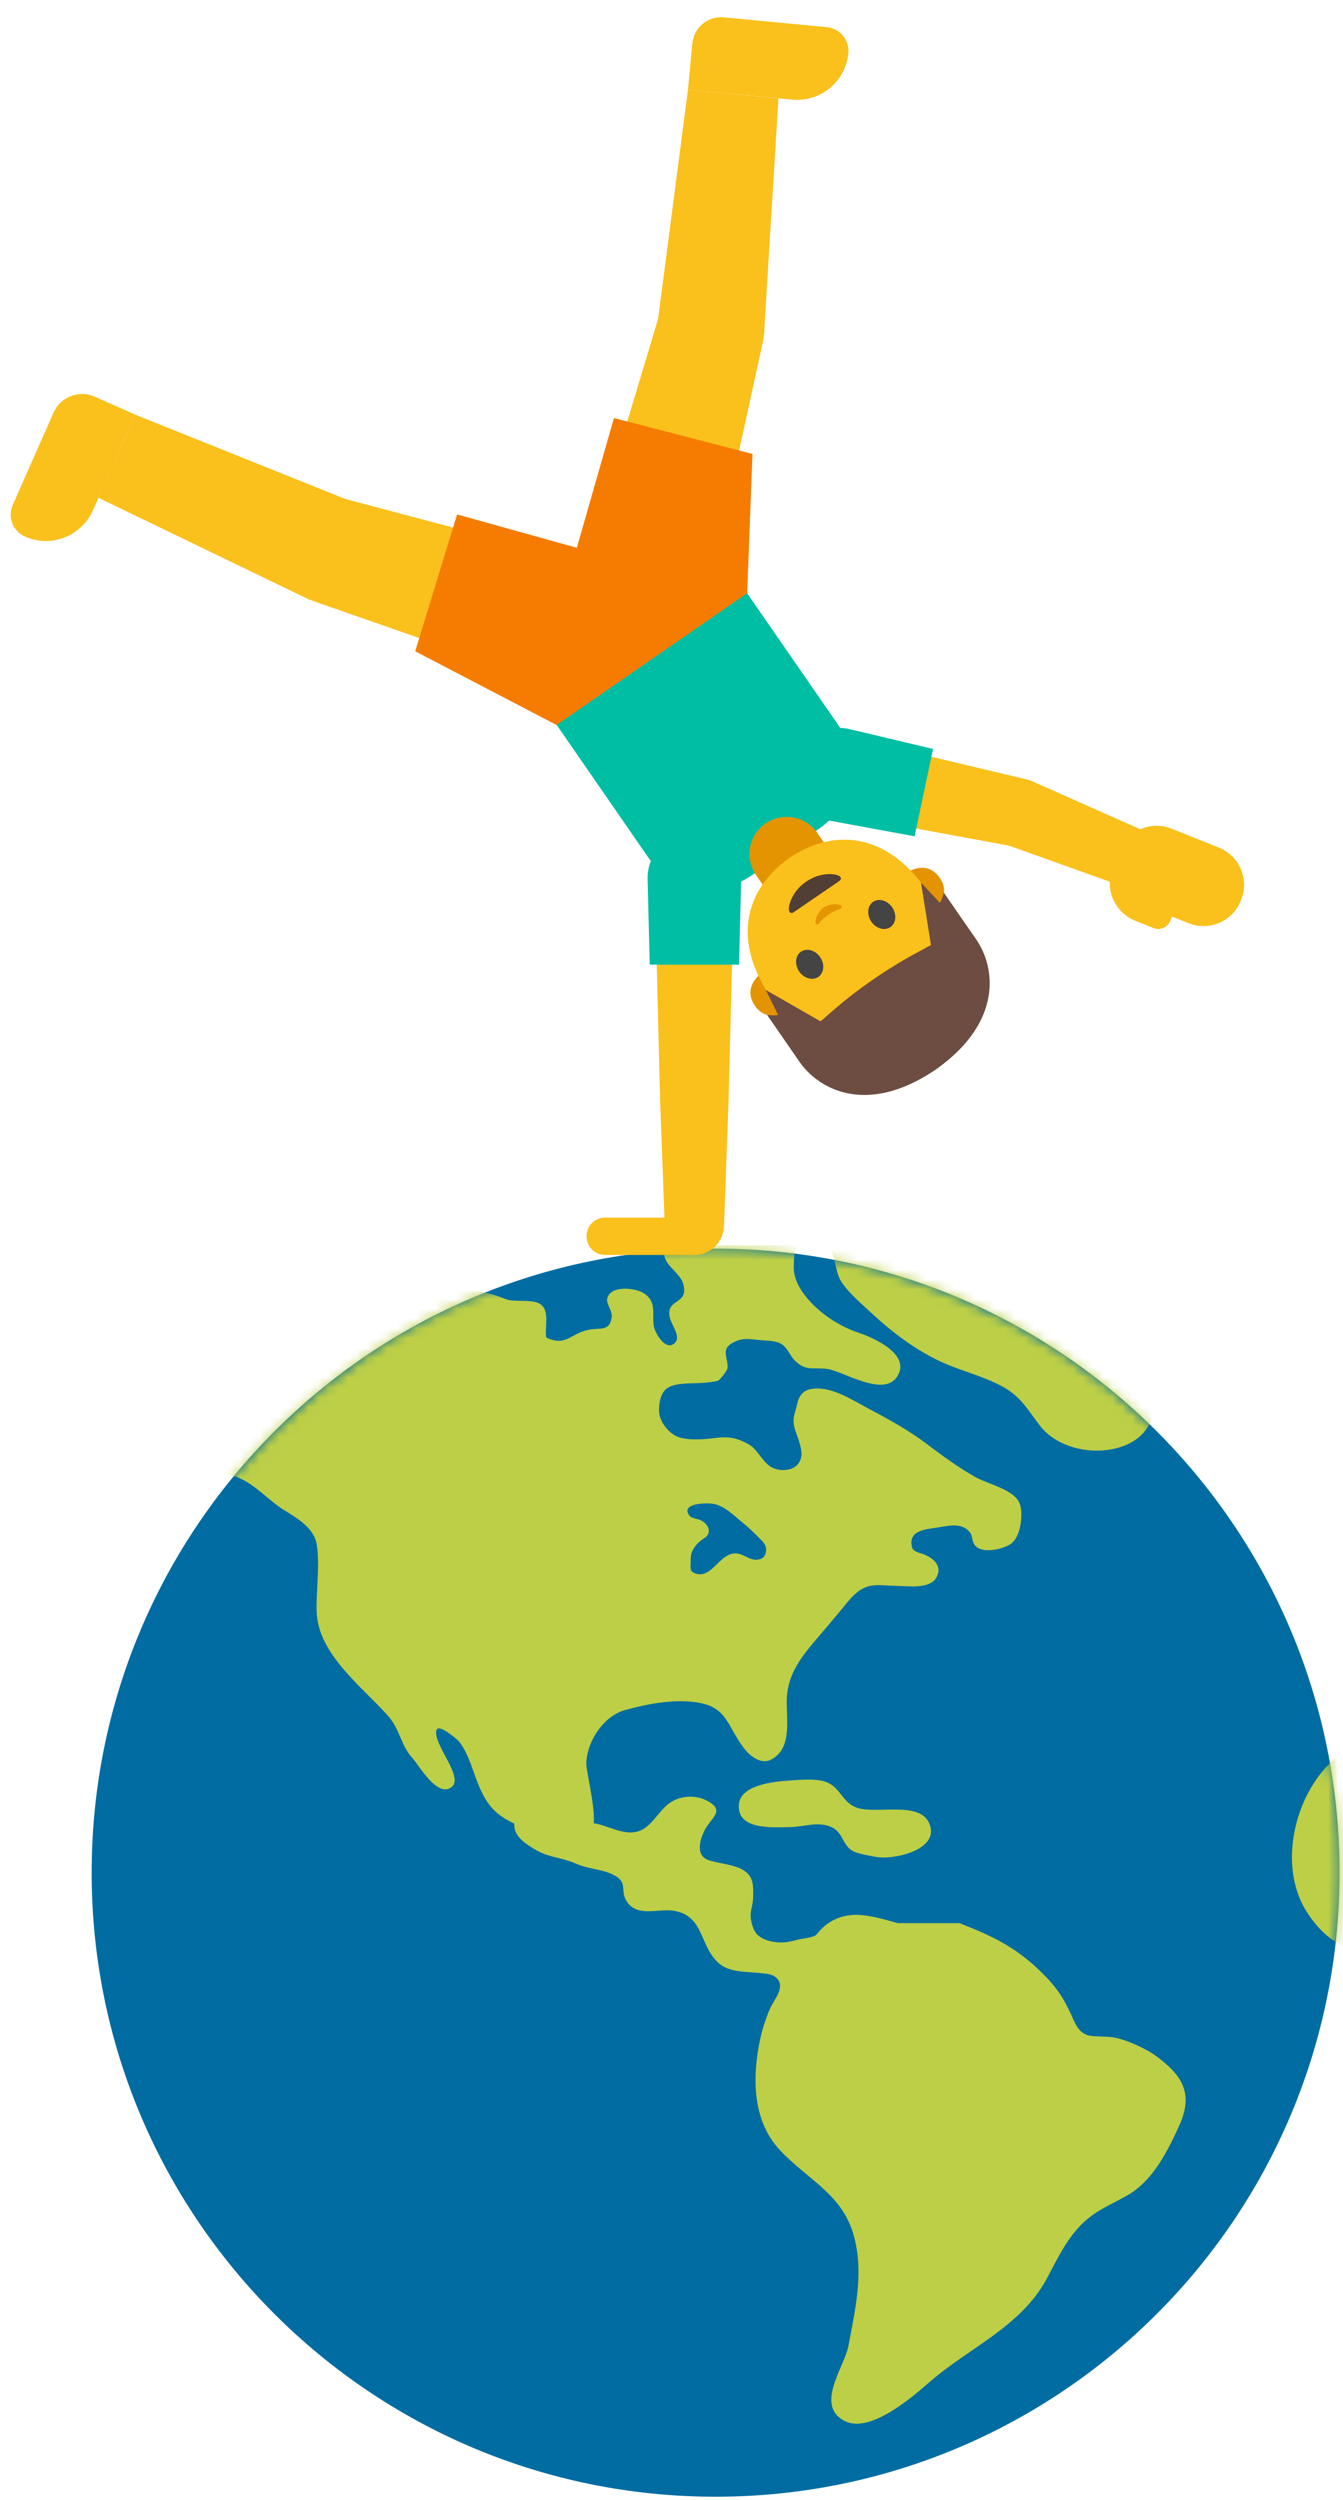 <svg width="137" height="255" viewBox="0 0 137 255" fill="none" xmlns="http://www.w3.org/2000/svg">
<g clip-path="url(#clip0_170_255)">
<path d="M136.65 191C136.65 226.15 108.15 254.65 72.99 254.65C37.85 254.65 9.35 226.15 9.35 191C9.35 155.84 37.85 127.35 72.99 127.35C108.15 127.35 136.65 155.84 136.65 191Z" fill="#006CA2"/>
<mask id="mask0_170_255" style="mask-type:luminance" maskUnits="userSpaceOnUse" x="9" y="127" width="128" height="128">
<path d="M136.65 191C136.65 226.15 108.15 254.65 72.99 254.65C37.85 254.65 9.35 226.15 9.35 191C9.35 155.84 37.85 127.35 72.99 127.35C108.15 127.35 136.65 155.84 136.65 191Z" fill="white"/>
</mask>
<g mask="url(#mask0_170_255)">
<path d="M117.99 209.74C116.94 208.95 114.8 207.99 113.61 207.81C111.58 207.5 110.48 208.21 109.53 206.06C108.74 204.27 108.15 203.15 106.74 201.67C104.02 198.83 101.56 197.57 97.87 196.15H91.59C88.95 195.43 86.3 194.49 83.95 196.59C83.7 196.81 83.49 197.09 83.26 197.34C83 197.62 81.83 197.72 81.45 197.82C80.92 197.95 80.36 198.11 79.8 198.12C78.94 198.14 77.76 197.91 77.17 197.23C76.83 196.84 76.63 196.07 76.58 195.56C76.52 194.88 76.81 194.29 76.82 193.64C76.84 193.06 76.87 192.39 76.71 191.84C76.38 190.69 75.08 190.36 74.07 190.14C73.47 190.01 72.88 189.92 72.27 189.72C70.74 189.2 71.53 187.11 72.18 186.18C72.84 185.23 73.79 184.57 72.2 183.7C70.92 183.01 69.35 183.12 68.22 183.96C67.14 184.78 66.43 186.37 65.12 186.78C63.62 187.26 61.99 186.16 60.57 185.96C60.71 184.07 59.76 180.59 59.81 179.73C59.95 177.46 61.62 175 63.81 174.4C66 173.8 68.41 173.34 70.68 173.58C74.19 173.95 74.04 175.83 75.87 178.28C76.47 179.08 77.62 180.02 78.66 179.47C80.87 178.31 80.19 175.33 80.26 173.32C80.37 170.19 82.38 168.3 84.3 165.99C85.01 165.14 85.73 164.3 86.43 163.44C87.06 162.66 87.8 161.93 88.86 161.73C89.6 161.6 90.51 161.74 91.26 161.74C92.48 161.74 94.81 162.15 95.52 160.9C96.18 159.72 95.21 158.91 94.23 158.53C93.83 158.37 93.15 158.29 93.03 157.79C92.62 156.04 94.5 155.98 95.67 155.79C96.73 155.62 98.1 155.27 98.91 156.25C99.27 156.69 99.09 157.22 99.5 157.67C100.25 158.48 102.18 158.02 102.99 157.55C103.93 157 104.19 155.46 104.19 154.46C104.19 153.94 104.11 153.4 103.81 152.97C103.01 151.83 100.66 151.31 99.48 150.64C97.76 149.66 96.16 148.5 94.59 147.31C92.75 145.92 90.74 144.8 88.71 143.73C86.96 142.82 84.79 141.31 82.74 141.67C81.94 141.8 81.5 142.38 81.33 143.15C81.22 143.73 80.95 144.32 80.95 144.92C80.96 145.65 81.3 146.32 81.51 147C81.77 147.85 81.98 148.72 81.31 149.43C80.67 150.1 79.25 150.08 78.51 149.53C77.61 148.85 77.24 147.76 76.25 147.24C75.15 146.66 74.33 146.5 73.1 146.65C71.95 146.79 70.57 146.93 69.42 146.64C68.32 146.37 67.25 145.04 67.23 143.91C67.21 143.1 67.39 141.97 68.16 141.52C69.07 141 70.58 141.13 71.6 141.05C71.81 141.04 72.01 141.02 72.2 141C72.23 140.99 72.26 140.99 72.29 140.99C72.32 140.98 72.36 140.98 72.39 140.98C72.68 140.94 72.95 140.91 73.14 140.86C73.13 140.84 73.1 140.82 73.09 140.8C73.25 141.1 74.16 139.78 74.19 139.63C74.35 138.97 73.86 138.2 74.1 137.58C74.28 137.12 74.93 136.83 75.36 136.69C76.03 136.48 76.72 136.6 77.4 136.67C77.95 136.73 78.54 136.73 79.08 136.84C80.33 137.1 80.37 138.08 81.15 138.84C82.27 139.89 82.95 139.43 84.41 139.63C85.98 139.84 90.1 142.54 91.5 140.43C93.06 138.08 88.86 136.35 87.56 135.92C85.51 135.24 83.47 133.85 82.13 132.15C81.47 131.31 80.95 130.29 80.97 129.19C81 128.3 80.97 126.93 81.8 126.36C82 126.23 82.22 126.15 82.45 126.14C82.86 126.1 83.31 126.08 83.65 126.28C84.15 126.59 84.56 127.19 84.82 127.7C85.37 128.8 85.18 129.85 85.97 130.95C86.76 132.02 87.79 132.89 88.75 133.79C91.24 136.11 93.99 138.17 97.18 139.39C98.9 140.05 100.71 140.56 102.34 141.46C104.19 142.5 104.87 143.84 106.1 145.43C109.55 149.86 119.67 148.42 117.3 141.43C115.52 136.19 112.04 131.7 107.4 128.86C105.17 127.5 103.17 125.61 100.92 124.35C98.1 122.78 94.72 122.3 91.58 121.78C87.87 121.17 84.23 120.89 80.48 120.72C77.75 120.6 74.86 120.16 72.59 122C71.38 122.97 67.82 126.34 67.75 127.74C67.68 129.08 69.44 129.8 69.72 131.03C69.83 131.56 69.87 132.03 69.46 132.43C69.01 132.87 68.39 133.01 68.29 133.71C68.21 134.32 68.44 134.73 68.68 135.25C68.87 135.65 69.28 136.42 68.93 136.87C68 138.04 66.75 135.93 66.67 135.13C66.55 133.83 66.96 132.7 65.64 131.88C64.75 131.33 62.33 131.09 61.96 132.39C61.78 133.01 62.48 133.61 62.4 134.33C62.23 135.79 61.26 135.42 60.15 135.61C58.21 135.94 57.81 137.39 55.73 136.43C55.53 135.39 56.13 133.71 55.12 133.01C54.31 132.46 52.49 132.86 51.58 132.5C49.3 131.58 47.29 131.29 44.86 132.01C42.29 132.78 39.72 134.3 37.24 135.53C34.05 137.11 29.06 135.08 26.46 137.41L26.41 137.86C24.27 137.84 23.38 138.18 21.88 140.17C20.8 141.6 20.25 142.98 19.6 144.56C19.11 145.76 18.09 146.86 17.9 148.2C17.78 149.14 17.85 150.33 17.99 151.26C18.06 151.78 22.69 150.37 23.28 150.44C25.43 150.72 27.09 152.8 28.81 153.91C30.28 154.84 32.06 155.8 32.32 157.59C32.64 159.75 32.24 162.16 32.3 164.35C32.42 168.7 36.92 172.01 39.6 175.02C40.79 176.36 40.89 178.03 42.06 179.29C42.71 180 44.68 183.53 46.12 182.22C47.27 181.18 44.26 178 44.5 176.54C44.63 175.65 46.65 177.43 46.77 177.56C47.61 178.56 48.05 180 48.49 181.21C49.44 183.82 50.28 184.98 52.47 186C52.34 187.25 53.62 188.09 54.76 188.74C56.01 189.45 57.37 189.47 58.7 190.06C59.96 190.63 61.34 190.62 62.51 191.19C64.25 192.03 63.08 192.86 64.06 194.11C65.15 195.51 67.22 194.65 68.69 194.88C71.84 195.37 71.31 198.38 73.27 200.19C74.34 201.2 76.17 201.09 77.52 201.24C78.05 201.3 78.74 201.31 79.16 201.69C80.21 202.62 78.98 203.9 78.58 204.81C78.03 206.03 77.65 207.34 77.41 208.66C76.74 212.34 76.88 216.45 79.56 219.3C82.48 222.41 86.05 223.82 87.16 228.26C88.11 231.97 87.23 235.6 86.55 239.26C86.13 241.46 83.12 245.28 86.11 246.9C88.71 248.31 93.13 244.43 94.83 242.95C98.84 239.45 104.14 237.32 106.78 232.41C108.03 230.08 109.14 227.62 111.33 226.01C112.48 225.16 113.81 224.6 115.04 223.89C117.65 222.4 119.21 219.23 120.38 216.6C121.76 213.41 120.49 211.61 117.99 209.74ZM70.9 153.46C71.61 153.29 72.57 153.33 72.87 153.4C74.02 153.68 74.87 154.58 75.75 155.3C76.39 155.81 76.93 156.35 77.5 156.92C77.87 157.29 78.22 157.62 78.14 158.23C78.08 158.76 77.78 159.02 77.3 159.07C76.43 159.16 76.04 158.59 75.26 158.46C73.41 158.15 72.64 161.27 70.79 160.42C70.32 160.2 70.46 159.81 70.46 159.31C70.45 158.93 70.46 158.59 70.6 158.26C70.78 157.84 71.07 157.49 71.42 157.18C71.64 156.99 72 156.84 72.17 156.59C72.58 155.95 72 155.27 71.42 155.03C71.06 154.88 70.53 154.87 70.3 154.55C69.87 153.94 70.29 153.62 70.9 153.46ZM145.02 188.08C145 185.08 145.14 180.97 142.64 178.8C140.33 176.79 137.48 178.01 135.57 179.93C131.87 183.66 130.37 190.7 133.45 195.23C134.59 196.91 136.04 198.31 137.94 198.75C139.8 199.18 143.35 199.41 144.26 197.51C144.78 196.42 144.58 195.14 144.58 193.95C144.57 191.92 145.04 190.09 145.02 188.08Z" fill="#BDCF46"/>
<path d="M87.15 184.27C86.23 183.81 85.88 183.03 85.27 182.41C84.97 182.11 84.61 181.85 84.09 181.69C83.11 181.41 81.87 181.52 80.86 181.58C79.37 181.67 75.57 181.92 75.38 184.01C75.13 186.68 78.8 186.38 80.62 186.35C81.87 186.33 83.08 185.87 84.33 186.18C86.16 186.63 85.75 188.26 87.17 188.88C87.68 189.1 89.26 189.4 89.75 189.44C91.57 189.6 95.94 188.55 94.78 185.95C93.73 183.56 89.02 185.2 87.15 184.27Z" fill="#BDCF46"/>
</g>
</g>
<path d="M76.62 89.32L83.6 84.49C84.418 83.925 85.116 83.204 85.655 82.369C86.195 81.534 86.564 80.601 86.742 79.623C86.921 78.645 86.904 77.642 86.695 76.67C86.485 75.698 86.086 74.777 85.52 73.96L71.11 53.12L51.68 66.55L66.09 87.4C66.655 88.218 67.376 88.916 68.211 89.456C69.046 89.995 69.979 90.364 70.957 90.542C71.935 90.721 72.938 90.705 73.91 90.495C74.882 90.285 75.803 89.886 76.62 89.32Z" fill="#00BEA4"/>
<path d="M76.22 60.503L56.782 73.942L51.675 66.555L71.113 53.116L76.22 60.503Z" fill="#F57C00"/>
<path d="M78.09 83.99C78.918 83.419 79.939 83.2 80.928 83.379C81.918 83.559 82.796 84.124 83.37 84.95L85.21 87.62L78.97 91.93L77.13 89.26C76.558 88.434 76.339 87.415 76.519 86.426C76.699 85.438 77.264 84.562 78.09 83.99ZM79.73 103.4C79.73 103.4 78.09 104.16 77.01 102.58C76.05 101.19 76.74 99.91 77.8 99.17L80.4 102.93L79.73 103.4ZM95.67 92.38C95.67 92.38 96.96 91.12 95.87 89.54C94.91 88.15 93.47 88.34 92.4 89.08L95 92.84L95.67 92.38Z" fill="#E39400"/>
<path d="M94.83 108.19C101.13 103.84 99.4 97.82 94.66 90.96C89.74 83.85 83.9 85.17 80.53 87.5C77.21 89.8 73.82 94.78 78.77 101.94C83.51 108.8 88.53 112.55 94.83 108.19Z" fill="#FAC01B"/>
<path d="M88.89 94.01C88.4 93.3 88.48 92.4 89.06 91.99C89.65 91.58 90.52 91.83 91.01 92.54C91.5 93.25 91.42 94.15 90.83 94.56C90.25 94.96 89.38 94.72 88.89 94.01Z" fill="#444444"/>
<path d="M80.98 93.03L83.29 91.45L85.6 89.87C85.86 89.69 85.86 89.43 85.5 89.29C85 89.08 83.6 88.99 82.24 89.92C80.88 90.85 80.46 92.19 80.47 92.73C80.48 93.11 80.72 93.21 80.98 93.03Z" fill="#513F35"/>
<path d="M83.66 97.62C83.17 96.91 82.3 96.67 81.71 97.07C81.12 97.47 81.04 98.38 81.53 99.09C82.02 99.8 82.89 100.04 83.48 99.64C84.07 99.24 84.15 98.33 83.66 97.62Z" fill="#444444"/>
<path d="M83.52 94.21C83.83 93.83 84.2 93.49 84.52 93.28C84.83 93.06 85.28 92.84 85.74 92.68C85.94 92.61 85.9 92.41 85.76 92.34C85.48 92.21 84.68 92.11 84.02 92.57C83.36 93.03 83.16 93.81 83.19 94.12C83.21 94.26 83.38 94.37 83.52 94.21Z" fill="#E49500"/>
<path d="M95.26 109.22C95.26 109.22 95.39 109.14 95.44 109.1C95.49 109.06 95.61 108.98 95.61 108.98C102.31 104.15 101.54 98.65 99.58 95.81C97.68 93.06 96.27 91.03 96.27 91.03C96.27 91.03 96.24 91.22 96.15 91.51C96.05 91.82 95.88 92.08 95.88 92.08L93.95 90.02L94.96 96.32C94.97 96.36 94.95 96.4 94.91 96.42L93.47 97.2C91.958 98.018 90.493 98.92 89.08 99.9L88.9 100.02C87.55 100.96 86.24 101.97 85 103.05L83.76 104.13C83.73 104.16 83.69 104.16 83.65 104.14L78.12 100.97L79.37 103.51C79.37 103.51 79.07 103.58 78.74 103.56C78.43 103.54 78.25 103.51 78.25 103.51C78.25 103.51 79.65 105.54 81.55 108.29C83.5 111.11 88.37 113.79 95.26 109.22Z" fill="#6D4C41"/>
<path d="M67.2 32.31L77.78 35.05L72.41 59.64L59.96 56.41L67.2 32.31Z" fill="#FAC01B"/>
<path d="M70.18 9.15L79.41 10.04L77.94 34.05L67.07 33.01L70.18 9.15Z" fill="#FAC01B"/>
<path d="M77.78 35.045C78.536 32.126 76.783 29.147 73.864 28.391C70.944 27.635 67.965 29.388 67.209 32.308C66.453 35.227 68.207 38.206 71.126 38.962C74.045 39.718 77.024 37.964 77.78 35.045Z" fill="#FAC01B"/>
<path d="M73.84 1.77L84.34 2.77C85.68 2.9 86.67 4.09 86.54 5.43C86.475 6.117 86.275 6.784 85.951 7.394C85.628 8.003 85.188 8.543 84.655 8.983C84.123 9.422 83.51 9.752 82.85 9.954C82.19 10.156 81.497 10.226 80.81 10.16L70.18 9.15L70.63 4.41C70.708 3.635 71.089 2.922 71.69 2.428C72.292 1.933 73.065 1.697 73.84 1.77Z" fill="#FAC01B"/>
<path d="M72.416 59.633C73.306 56.196 71.241 52.687 67.803 51.797C64.365 50.907 60.857 52.972 59.966 56.41C59.076 59.847 61.141 63.356 64.579 64.246C68.017 65.136 71.525 63.071 72.416 59.633Z" fill="#FAC01B"/>
<path d="M64.23 65.56C66.195 66.068 68.282 65.775 70.031 64.746C71.781 63.717 73.05 62.035 73.56 60.07H73.57L76.76 46.3L62.63 42.64L58.74 56.23C58.232 58.195 58.525 60.282 59.554 62.031C60.583 63.781 62.265 65.05 64.23 65.56Z" fill="#F57C00"/>
<path d="M35.43 50.95L32.23 61.4L55.99 69.69L59.76 57.39L35.43 50.95Z" fill="#FAC01B"/>
<path d="M13.79 42.29L10.04 50.77L31.7 61.23L36.11 51.25L13.79 42.29Z" fill="#FAC01B"/>
<path d="M39.047 57.764C39.93 54.881 38.309 51.828 35.426 50.945C32.542 50.062 29.489 51.683 28.606 54.566C27.723 57.449 29.344 60.503 32.227 61.386C35.111 62.269 38.164 60.648 39.047 57.764Z" fill="#FAC01B"/>
<path d="M5.46 42.09L1.3 51.51C0.76 52.74 1.31 54.19 2.55 54.73C3.825 55.292 5.27 55.325 6.569 54.823C7.868 54.321 8.915 53.323 9.48 52.05L13.79 42.29L9.66 40.46C8.05 39.75 6.17 40.48 5.46 42.09Z" fill="#FAC01B"/>
<path d="M64.029 65.415C65.069 62.02 63.16 58.424 59.764 57.384C56.369 56.343 52.773 58.253 51.733 61.648C50.693 65.044 52.602 68.64 55.998 69.68C59.393 70.72 62.989 68.81 64.029 65.415Z" fill="#FAC01B"/>
<path d="M65.32 65.81C64.08 69.85 59.8 72.12 55.76 70.89V70.9L42.36 66.42L46.63 52.47L60.24 56.26C61.201 56.553 62.095 57.032 62.871 57.671C63.647 58.309 64.289 59.094 64.76 59.981C65.232 60.869 65.525 61.84 65.621 62.84C65.717 63.84 65.615 64.849 65.32 65.81Z" fill="#F57C00"/>
<path d="M114.69 90.46L116.93 84.85L105.28 79.68L102.68 86.16L114.69 90.46Z" fill="#FAC01B"/>
<path d="M104.63 79.47L103.19 86.3L85.13 82.97L86.77 75.23L104.63 79.47Z" fill="#FAC01B"/>
<path d="M107.324 83.605C107.721 81.719 106.514 79.868 104.628 79.471C102.742 79.074 100.891 80.281 100.493 82.167C100.096 84.053 101.303 85.904 103.189 86.301C105.075 86.698 106.926 85.491 107.324 83.605Z" fill="#FAC01B"/>
<path d="M89.817 79.912C90.267 77.778 88.901 75.683 86.766 75.233C84.631 74.784 82.536 76.15 82.087 78.284C81.637 80.419 83.003 82.514 85.138 82.963C87.273 83.413 89.368 82.047 89.817 79.912Z" fill="#FAC01B"/>
<path d="M80.94 78.04C80.681 79.28 80.924 80.572 81.616 81.632C82.307 82.693 83.391 83.437 84.63 83.7L93.3 85.3L95.18 76.39L86.6 74.35C85.986 74.22 85.353 74.213 84.736 74.329C84.119 74.444 83.531 74.68 83.005 75.022C82.48 75.365 82.027 75.808 81.672 76.326C81.318 76.843 81.069 77.426 80.94 78.04Z" fill="#00BEA4"/>
<path d="M126.61 91.77L126.57 91.88C126.371 92.379 126.075 92.834 125.7 93.219C125.324 93.604 124.877 93.911 124.383 94.123C123.889 94.335 123.358 94.447 122.82 94.453C122.282 94.46 121.749 94.36 121.25 94.16L116.43 92.23C115.931 92.031 115.476 91.735 115.091 91.36C114.706 90.984 114.399 90.537 114.187 90.043C113.975 89.549 113.863 89.018 113.857 88.48C113.85 87.943 113.95 87.409 114.15 86.91L114.19 86.8C114.389 86.301 114.685 85.846 115.06 85.461C115.436 85.076 115.883 84.769 116.377 84.557C116.871 84.346 117.402 84.233 117.94 84.227C118.477 84.221 119.011 84.32 119.51 84.52L124.33 86.45C126.43 87.28 127.45 89.67 126.61 91.77Z" fill="#FAC01B"/>
<path d="M121.11 89.63L119.4 93.9C119.12 94.59 118.34 94.93 117.65 94.65L115.82 93.92C114.796 93.509 113.977 92.708 113.542 91.694C113.108 90.68 113.092 89.535 113.5 88.51L114.16 86.85L121.11 89.63Z" fill="#FAC01B"/>
<path d="M73.86 124.98H67.81L67.34 112.24H74.32L73.86 124.98ZM67.34 112.24H74.32L74.79 93.88H66.88L67.34 112.24Z" fill="#FAC01B"/>
<path d="M70.83 115.73C72.758 115.73 74.32 114.167 74.32 112.24C74.32 110.313 72.758 108.75 70.83 108.75C68.903 108.75 67.34 110.313 67.34 112.24C67.34 114.167 68.903 115.73 70.83 115.73Z" fill="#FAC01B"/>
<path d="M70.83 97.83C73.011 97.83 74.78 96.061 74.78 93.88C74.78 91.698 73.011 89.93 70.83 89.93C68.648 89.93 66.88 91.698 66.88 93.88C66.88 96.061 68.648 97.83 70.83 97.83Z" fill="#FAC01B"/>
<path d="M70.83 84.8C72.098 84.8 73.314 85.304 74.21 86.2C75.106 87.097 75.61 88.312 75.61 89.58L75.39 98.39H66.28L66.06 89.58C66.06 86.94 68.19 84.8 70.83 84.8Z" fill="#00BEA4"/>
<path d="M70.83 128C72.498 128 73.85 126.648 73.85 124.98C73.85 123.312 72.498 121.96 70.83 121.96C69.162 121.96 67.81 123.312 67.81 124.98C67.81 126.648 69.162 128 70.83 128Z" fill="#FAC01B"/>
<path d="M61.73 124.19H70.84V128H61.73C61.226 128 60.743 127.8 60.386 127.443C60.03 127.087 59.83 126.604 59.83 126.1C59.82 125.04 60.67 124.19 61.73 124.19Z" fill="#FAC01B"/>
<path d="M76.22 60.51L76.76 46.3L69.41 58.38L76.22 60.51ZM56.78 73.95L42.35 66.42L58.06 67.84L56.78 73.95Z" fill="#F57C00"/>
<defs>
<clipPath id="clip0_170_255">
<rect width="128" height="128" fill="white" transform="translate(9 127)"/>
</clipPath>
</defs>
</svg>
